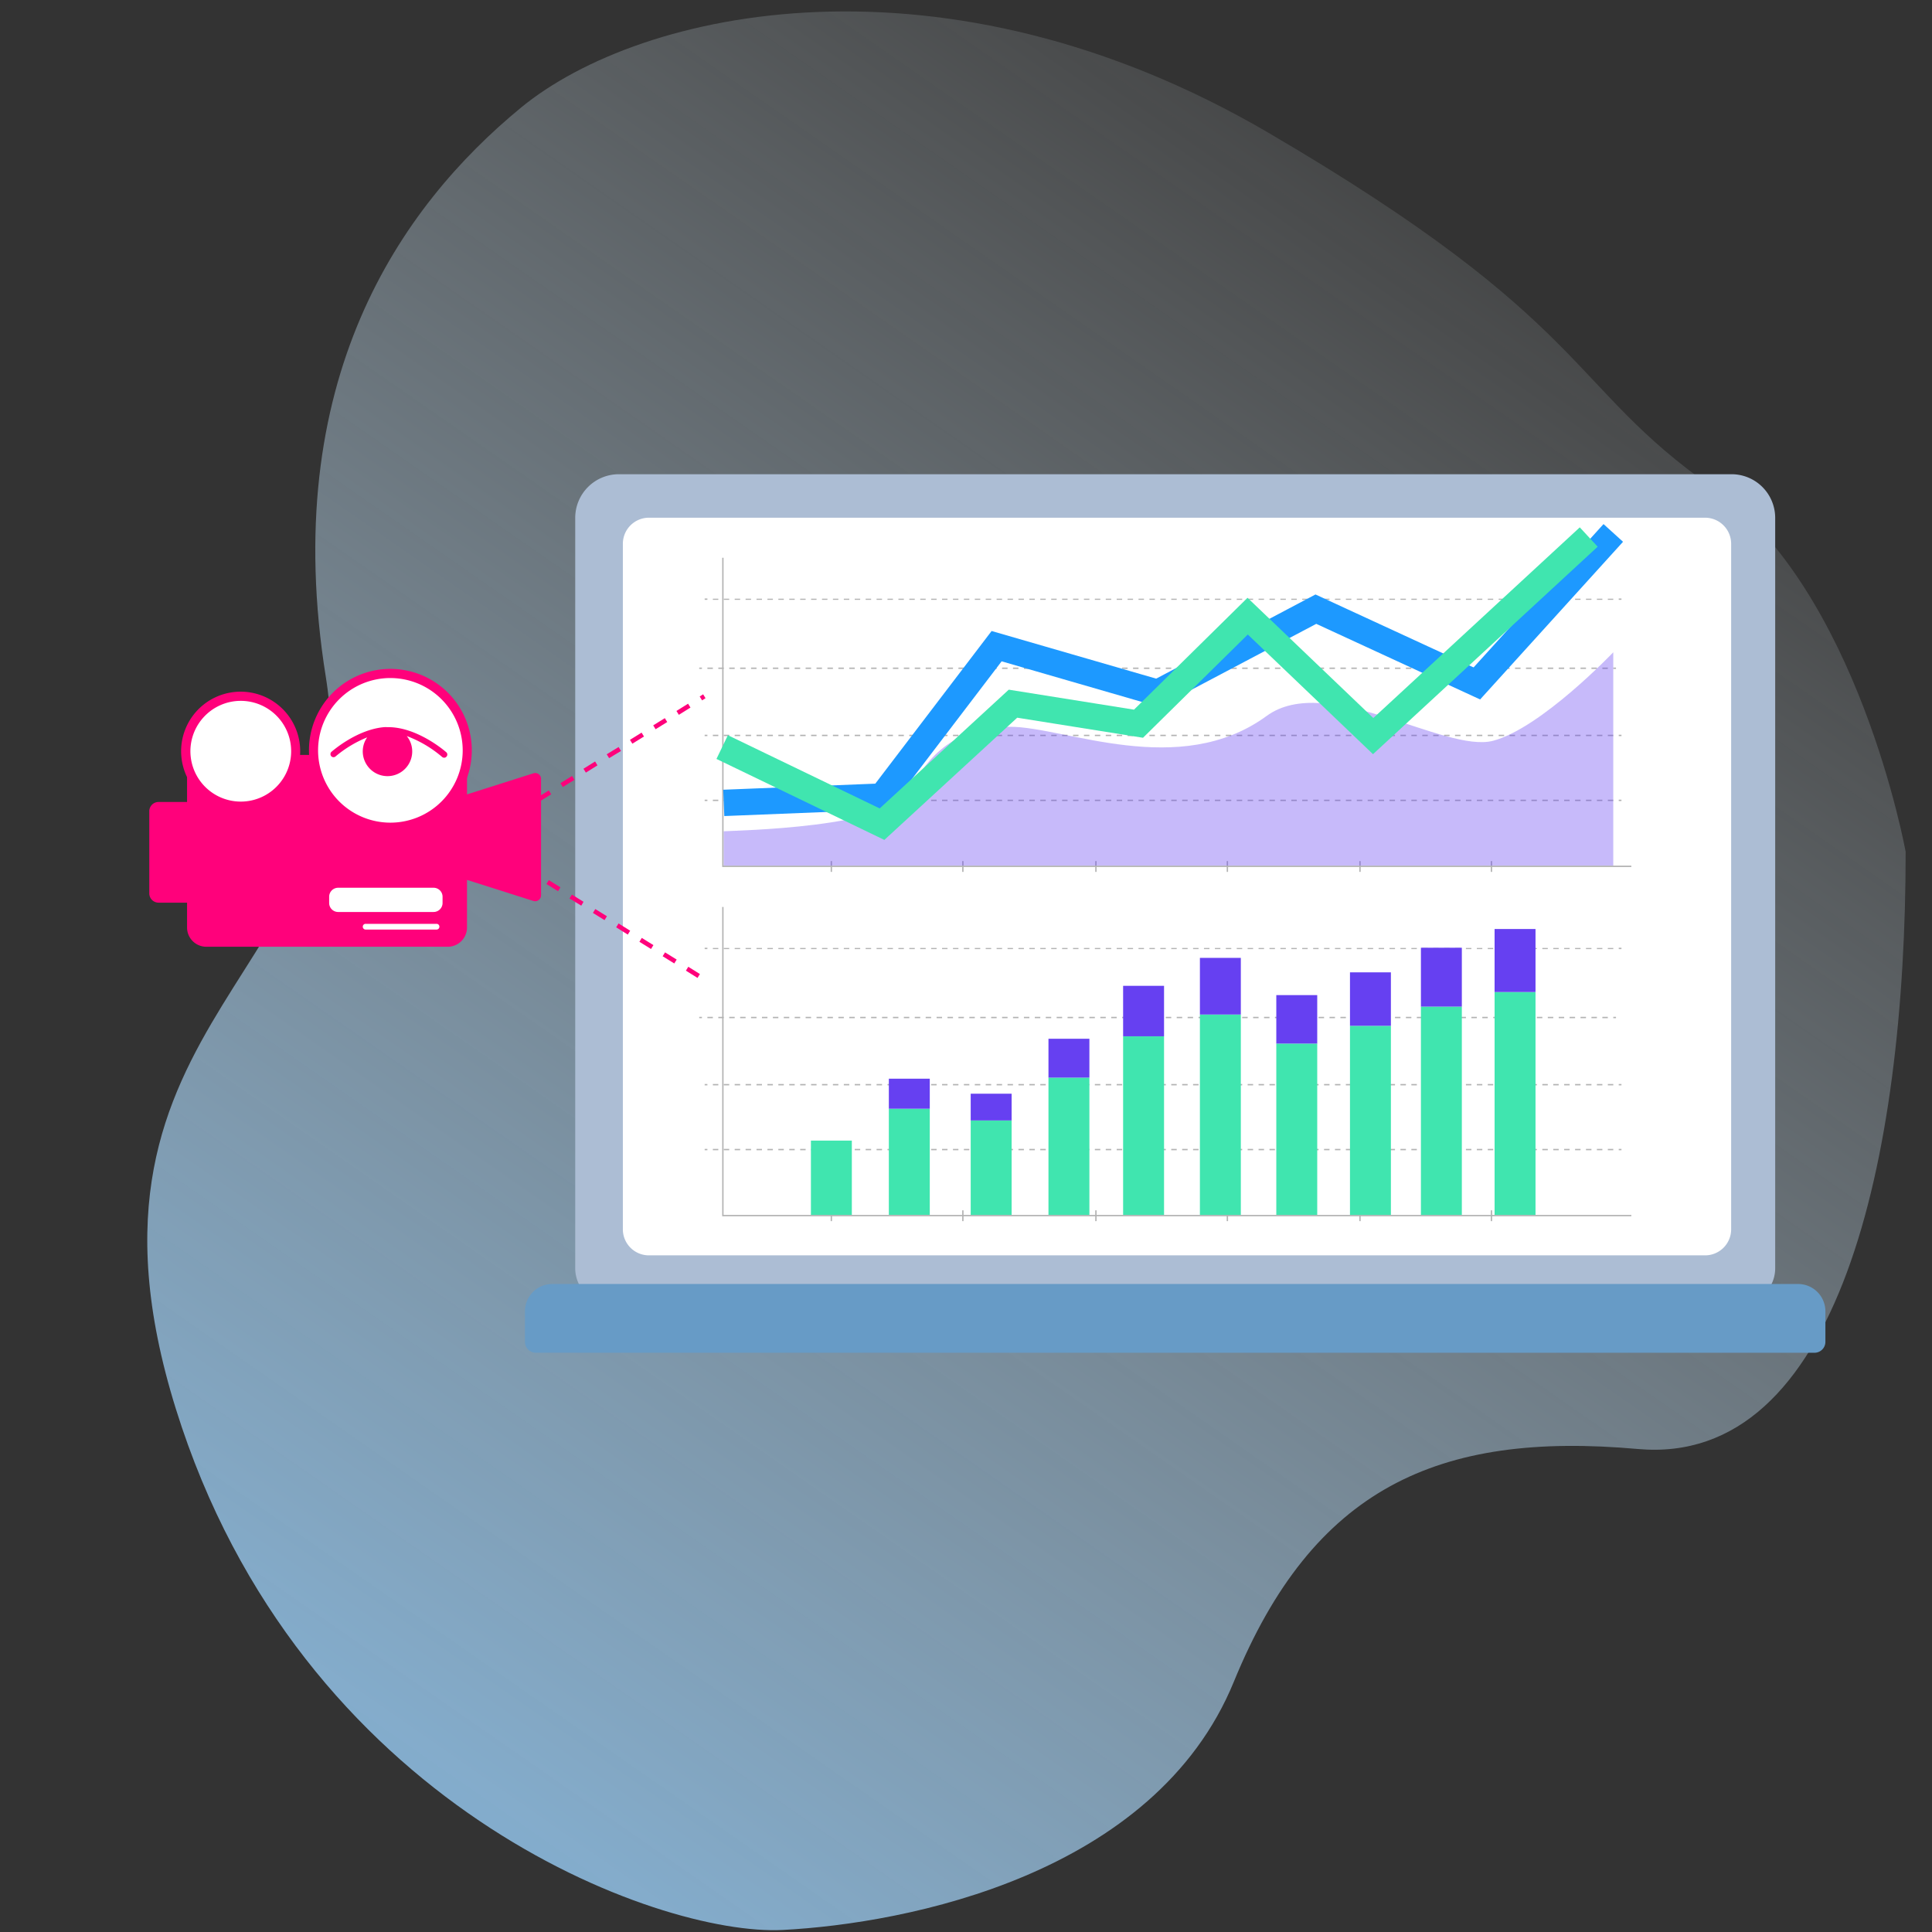 <svg xmlns="http://www.w3.org/2000/svg" width="220" height="220" fill="none"><rect width="100%" height="100%" fill="#333333" stroke="none"/><g clip-path="url(#a)"><path fill="url(#b)" d="M217 97c0 35-7.679 70.043-30.5 68-22.822-2.044-37 4.5-46 26.5s-37.226 27.533-51.363 28.267C75 220.5 34.119 205.648 20.024 160.428c-14.095-45.219 22.5-49.554 17.078-83.339-5.421-33.784 8.516-53.55 22.207-64.82C73 1 107.5-6.5 144.45 15.125 181.4 36.75 178.387 43.874 195 55.5 211.612 67.125 217 97 217 97Z"/><path fill="#6640F1" d="M101.717 127.854h-4.66v2.393h4.66v-2.393Z"/><path fill="#fff" d="M197.558 57.387H67.988v87.519h129.57v-87.52Z"/><path fill="#ACBDD4" d="M197.21 54H70.442a4.971 4.971 0 0 0-4.94 4.971v85.45a4.085 4.085 0 0 0 4.082 4.083h128.477a4.082 4.082 0 0 0 4.083-4.083v-85.48A4.973 4.973 0 0 0 197.21 54ZM70.926 139.985V61.917a2.97 2.97 0 0 1 2.965-2.965h120.274a2.972 2.972 0 0 1 2.964 2.965v78.068a2.965 2.965 0 0 1-2.964 2.964H73.891a2.964 2.964 0 0 1-2.965-2.964Z"/><path fill="#B3B3B3" d="M80.552 107.92h-.31v.155h.31v-.155ZM183.707 108.075h-.622v-.13h.622v.13Zm-1.243 0h-.622v-.13h.622v.13Zm-1.243 0h-.621v-.13h.621v.13Zm-1.243 0h-.621v-.13h.621v.13Zm-1.243 0h-.621v-.13h.621v.13Zm-1.243 0h-.621v-.13h.621v.13Zm-1.242 0h-.622v-.13h.622v.13Zm-1.243 0h-.622v-.13h.622v.13Zm-1.243 0h-.621v-.13h.621v.13Zm-1.243 0h-.621v-.13h.621v.13Zm-1.243 0h-.621v-.13h.621v.13Zm-1.242 0h-.622v-.13h.622v.13Zm-1.243 0h-.622v-.13h.622v.13Zm-1.243 0h-.622v-.13h.622v.13Zm-1.243 0h-.621v-.13h.621v.13Zm-1.243 0h-.621v-.13h.621v.13Zm-1.243 0h-.621v-.13h.621v.13Zm-1.242 0h-.622v-.13h.622v.13Zm-1.243 0h-.622v-.13h.622v.13Zm-1.243 0h-.621v-.13h.621v.13Zm-1.243 0h-.621v-.13h.621v.13Zm-1.243 0h-.621v-.13h.621v.13Zm-1.243 0h-.621v-.13h.621v.13Zm-1.242 0h-.622v-.13h.622v.13Zm-1.243 0h-.622v-.13h.622v.13Zm-1.243 0h-.621v-.13h.621v.13Zm-1.243 0h-.621v-.13h.621v.13Zm-1.243 0h-.621v-.13h.621v.13Zm-1.242 0h-.622v-.13h.622v.13Zm-1.243 0h-.622v-.13h.622v.13Zm-1.243 0h-.622v-.13h.622v.13Zm-1.243 0h-.621v-.13h.621v.13Zm-1.243 0h-.621v-.13h.621v.13Zm-1.243 0h-.621v-.13h.621v.13Zm-1.242 0h-.622v-.13h.622v.13Zm-1.243 0h-.622v-.13h.622v.13Zm-1.243 0h-.621v-.13h.621v.13Zm-1.243 0h-.621v-.13h.621v.13Zm-1.243 0h-.621v-.13h.621v.13Zm-1.242 0h-.622v-.13h.622v.13Zm-1.243 0h-.622v-.13h.622v.13Zm-1.243 0h-.622v-.13h.622v.13Zm-1.243 0h-.621v-.13h.621v.13Zm-1.243 0h-.621v-.13h.621v.13Zm-1.243 0h-.621v-.13h.621v.13Zm-1.242 0h-.622v-.13h.622v.13Zm-1.243 0h-.622v-.13h.622v.13Zm-1.243 0h-.621v-.13h.621v.13Zm-1.243 0h-.621v-.13h.621v.13Zm-1.243 0h-.621v-.13h.621v.13Zm-1.243 0h-.621v-.13h.621v.13Zm-1.242 0h-.622v-.13h.622v.13Zm-1.243 0h-.622v-.13h.622v.13Zm-1.243 0h-.621v-.13h.621v.13Zm-1.243 0h-.621v-.13h.621v.13Zm-1.243 0h-.621v-.13h.621v.13Zm-1.242 0h-.622v-.13h.622v.13Zm-1.243 0h-.622v-.13h.622v.13Zm-1.243 0h-.622v-.13h.622v.13Zm-1.243 0h-.621v-.13h.621v.13Zm-1.243 0h-.621v-.13h.621v.13Zm-1.243 0h-.621v-.13h.621v.13Zm-1.242 0h-.622v-.13h.622v.13Zm-1.243 0h-.622v-.13h.622v.13Zm-1.243 0h-.621v-.13h.621v.13Zm-1.243 0h-.621v-.13h.621v.13Zm-1.243 0h-.621v-.13h.621v.13Zm-1.243 0h-.62v-.13h.62v.13Zm-1.242 0h-.622v-.13h.622v.13Zm-1.243 0h-.622v-.13h.622v.13Zm-1.243 0h-.621v-.13h.621v.13Zm-1.243 0h-.621v-.13h.621v.13Zm-1.243 0h-.621v-.13h.621v.13Zm-1.242 0h-.622v-.13h.622v.13Zm-1.243 0h-.622v-.13h.622v.13Zm-1.243 0h-.621v-.13h.62v.13Zm-1.243 0h-.621v-.13h.621v.13Zm-1.243 0h-.621v-.13h.621v.13Zm-1.243 0h-.621v-.13h.621v.13Zm-1.242 0h-.622v-.13h.622v.13Zm-1.243 0h-.622v-.13h.622v.13Zm-1.243 0h-.621v-.13h.62v.13Zm-1.243 0h-.621v-.13h.621v.13ZM184.639 107.92h-.311v.155h.311v-.155ZM79.93 115.787h-.31v.155h.31v-.155ZM183.085 115.942h-.621v-.155h.621v.155Zm-1.243 0h-.621v-.155h.621v.155Zm-1.243 0h-.621v-.155h.621v.155Zm-1.242 0h-.622v-.155h.622v.155Zm-1.243 0h-.622v-.155h.622v.155Zm-1.243 0h-.621v-.155h.621v.155Zm-1.243 0h-.621v-.155h.621v.155Zm-1.243 0h-.621v-.155h.621v.155Zm-1.242 0h-.622v-.155h.622v.155Zm-1.243 0h-.622v-.155h.622v.155Zm-1.243 0h-.622v-.155h.622v.155Zm-1.243 0h-.621v-.155h.621v.155Zm-1.243 0h-.621v-.155h.621v.155Zm-1.243 0h-.621v-.155h.621v.155Zm-1.242 0h-.622v-.155h.622v.155Zm-1.243 0h-.622v-.155h.622v.155Zm-1.243 0h-.621v-.155h.621v.155Zm-1.243 0h-.621v-.155h.621v.155Zm-1.243 0h-.621v-.155h.621v.155Zm-1.242 0h-.622v-.155h.622v.155Zm-1.243 0h-.622v-.155h.622v.155Zm-1.243 0h-.622v-.155h.622v.155Zm-1.243 0h-.621v-.155h.621v.155Zm-1.243 0h-.621v-.155h.621v.155Zm-1.243 0h-.621v-.155h.621v.155Zm-1.242 0h-.622v-.155h.622v.155Zm-1.243 0h-.622v-.155h.622v.155Zm-1.243 0h-.621v-.155h.621v.155Zm-1.243 0h-.621v-.155h.621v.155Zm-1.243 0h-.621v-.155h.621v.155Zm-1.243 0h-.621v-.155h.621v.155Zm-1.242 0h-.622v-.155h.622v.155Zm-1.243 0h-.622v-.155h.622v.155Zm-1.243 0h-.621v-.155h.621v.155Zm-1.243 0h-.621v-.155h.621v.155Zm-1.243 0h-.621v-.155h.621v.155Zm-1.242 0h-.622v-.155h.622v.155Zm-1.243 0h-.622v-.155h.622v.155Zm-1.243 0h-.622v-.155h.622v.155Zm-1.243 0h-.621v-.155h.621v.155Zm-1.243 0h-.621v-.155h.621v.155Zm-1.243 0h-.621v-.155h.621v.155Zm-1.242 0h-.622v-.155h.622v.155Zm-1.243 0h-.622v-.155h.622v.155Zm-1.243 0h-.621v-.155h.621v.155Zm-1.243 0h-.621v-.155h.621v.155Zm-1.243 0h-.621v-.155h.621v.155Zm-1.243 0h-.621v-.155h.621v.155Zm-1.242 0h-.622v-.155h.622v.155Zm-1.243 0h-.622v-.155h.622v.155Zm-1.243 0h-.621v-.155h.621v.155Zm-1.243 0h-.621v-.155h.621v.155Zm-1.243 0h-.621v-.155h.621v.155Zm-1.242 0h-.622v-.155h.622v.155Zm-1.243 0h-.622v-.155h.622v.155Zm-1.243 0h-.622v-.155h.622v.155Zm-1.243 0h-.621v-.155h.621v.155Zm-1.243 0h-.621v-.155h.621v.155Zm-1.243 0h-.621v-.155h.621v.155Zm-1.242 0h-.622v-.155h.622v.155Zm-1.243 0h-.622v-.155h.622v.155Zm-1.243 0h-.621v-.155h.621v.155Zm-1.243 0h-.621v-.155h.621v.155Zm-1.243 0h-.621v-.155h.621v.155Zm-1.243 0h-.621v-.155h.621v.155Zm-1.242 0h-.622v-.155h.622v.155Zm-1.243 0h-.622v-.155h.622v.155Zm-1.243 0h-.621v-.155h.621v.155Zm-1.243 0h-.621v-.155h.621v.155Zm-1.243 0h-.621v-.155h.621v.155Zm-1.242 0h-.622v-.155h.622v.155Zm-1.243 0h-.622v-.155h.622v.155Zm-1.243 0h-.621v-.155h.62v.155Zm-1.243 0h-.621v-.155h.621v.155Zm-1.243 0h-.621v-.155h.621v.155Zm-1.243 0h-.621v-.155h.621v.155Zm-1.242 0h-.622v-.155h.622v.155Zm-1.243 0h-.622v-.155h.622v.155Zm-1.243 0h-.621v-.155h.62v.155Zm-1.243 0h-.621v-.155h.621v.155Zm-1.243 0h-.621v-.155h.621v.155Zm-1.243 0h-.62v-.155h.62v.155Zm-1.242 0h-.622v-.155h.622v.155ZM184.017 115.787h-.31v.155h.31v-.155ZM80.552 123.436h-.31v.156h.31v-.156ZM183.707 123.592h-.622v-.156h.622v.156Zm-1.243 0h-.622v-.156h.622v.156Zm-1.243 0h-.621v-.156h.621v.156Zm-1.243 0h-.621v-.156h.621v.156Zm-1.243 0h-.621v-.156h.621v.156Zm-1.243 0h-.621v-.156h.621v.156Zm-1.242 0h-.622v-.156h.622v.156Zm-1.243 0h-.622v-.156h.622v.156Zm-1.243 0h-.621v-.156h.621v.156Zm-1.243 0h-.621v-.156h.621v.156Zm-1.243 0h-.621v-.156h.621v.156Zm-1.242 0h-.622v-.156h.622v.156Zm-1.243 0h-.622v-.156h.622v.156Zm-1.243 0h-.622v-.156h.622v.156Zm-1.243 0h-.621v-.156h.621v.156Zm-1.243 0h-.621v-.156h.621v.156Zm-1.243 0h-.621v-.156h.621v.156Zm-1.242 0h-.622v-.156h.622v.156Zm-1.243 0h-.622v-.156h.622v.156Zm-1.243 0h-.621v-.156h.621v.156Zm-1.243 0h-.621v-.156h.621v.156Zm-1.243 0h-.621v-.156h.621v.156Zm-1.243 0h-.621v-.156h.621v.156Zm-1.242 0h-.622v-.156h.622v.156Zm-1.243 0h-.622v-.156h.622v.156Zm-1.243 0h-.621v-.156h.621v.156Zm-1.243 0h-.621v-.156h.621v.156Zm-1.243 0h-.621v-.156h.621v.156Zm-1.242 0h-.622v-.156h.622v.156Zm-1.243 0h-.622v-.156h.622v.156Zm-1.243 0h-.622v-.156h.622v.156Zm-1.243 0h-.621v-.156h.621v.156Zm-1.243 0h-.621v-.156h.621v.156Zm-1.243 0h-.621v-.156h.621v.156Zm-1.242 0h-.622v-.156h.622v.156Zm-1.243 0h-.622v-.156h.622v.156Zm-1.243 0h-.621v-.156h.621v.156Zm-1.243 0h-.621v-.156h.621v.156Zm-1.243 0h-.621v-.156h.621v.156Zm-1.242 0h-.622v-.156h.622v.156Zm-1.243 0h-.622v-.156h.622v.156Zm-1.243 0h-.622v-.156h.622v.156Zm-1.243 0h-.621v-.156h.621v.156Zm-1.243 0h-.621v-.156h.621v.156Zm-1.243 0h-.621v-.156h.621v.156Zm-1.242 0h-.622v-.156h.622v.156Zm-1.243 0h-.622v-.156h.622v.156Zm-1.243 0h-.621v-.156h.621v.156Zm-1.243 0h-.621v-.156h.621v.156Zm-1.243 0h-.621v-.156h.621v.156Zm-1.243 0h-.621v-.156h.621v.156Zm-1.242 0h-.622v-.156h.622v.156Zm-1.243 0h-.622v-.156h.622v.156Zm-1.243 0h-.621v-.156h.621v.156Zm-1.243 0h-.621v-.156h.621v.156Zm-1.243 0h-.621v-.156h.621v.156Zm-1.242 0h-.622v-.156h.622v.156Zm-1.243 0h-.622v-.156h.622v.156Zm-1.243 0h-.622v-.156h.622v.156Zm-1.243 0h-.621v-.156h.621v.156Zm-1.243 0h-.621v-.156h.621v.156Zm-1.243 0h-.621v-.156h.621v.156Zm-1.242 0h-.622v-.156h.622v.156Zm-1.243 0h-.622v-.156h.622v.156Zm-1.243 0h-.621v-.156h.621v.156Zm-1.243 0h-.621v-.156h.621v.156Zm-1.243 0h-.621v-.156h.621v.156Zm-1.243 0h-.62v-.156h.62v.156Zm-1.242 0h-.622v-.156h.622v.156Zm-1.243 0h-.622v-.156h.622v.156Zm-1.243 0h-.621v-.156h.621v.156Zm-1.243 0h-.621v-.156h.621v.156Zm-1.243 0h-.621v-.156h.621v.156Zm-1.242 0h-.622v-.156h.622v.156Zm-1.243 0h-.622v-.156h.622v.156Zm-1.243 0h-.621v-.156h.62v.156Zm-1.243 0h-.621v-.156h.621v.156Zm-1.243 0h-.621v-.156h.621v.156Zm-1.243 0h-.621v-.156h.621v.156Zm-1.242 0h-.622v-.156h.622v.156Zm-1.243 0h-.622v-.156h.622v.156Zm-1.243 0h-.621v-.156h.62v.156Zm-1.243 0h-.621v-.156h.621v.156ZM184.639 123.436h-.311v.156h.311v-.156ZM80.552 130.825h-.31v.155h.31v-.155ZM183.707 130.98h-.622v-.155h.622v.155Zm-1.243 0h-.622v-.155h.622v.155Zm-1.243 0h-.621v-.155h.621v.155Zm-1.243 0h-.621v-.155h.621v.155Zm-1.243 0h-.621v-.155h.621v.155Zm-1.243 0h-.621v-.155h.621v.155Zm-1.242 0h-.622v-.155h.622v.155Zm-1.243 0h-.622v-.155h.622v.155Zm-1.243 0h-.621v-.155h.621v.155Zm-1.243 0h-.621v-.155h.621v.155Zm-1.243 0h-.621v-.155h.621v.155Zm-1.242 0h-.622v-.155h.622v.155Zm-1.243 0h-.622v-.155h.622v.155Zm-1.243 0h-.622v-.155h.622v.155Zm-1.243 0h-.621v-.155h.621v.155Zm-1.243 0h-.621v-.155h.621v.155Zm-1.243 0h-.621v-.155h.621v.155Zm-1.242 0h-.622v-.155h.622v.155Zm-1.243 0h-.622v-.155h.622v.155Zm-1.243 0h-.621v-.155h.621v.155Zm-1.243 0h-.621v-.155h.621v.155Zm-1.243 0h-.621v-.155h.621v.155Zm-1.243 0h-.621v-.155h.621v.155Zm-1.242 0h-.622v-.155h.622v.155Zm-1.243 0h-.622v-.155h.622v.155Zm-1.243 0h-.621v-.155h.621v.155Zm-1.243 0h-.621v-.155h.621v.155Zm-1.243 0h-.621v-.155h.621v.155Zm-1.242 0h-.622v-.155h.622v.155Zm-1.243 0h-.622v-.155h.622v.155Zm-1.243 0h-.622v-.155h.622v.155Zm-1.243 0h-.621v-.155h.621v.155Zm-1.243 0h-.621v-.155h.621v.155Zm-1.243 0h-.621v-.155h.621v.155Zm-1.242 0h-.622v-.155h.622v.155Zm-1.243 0h-.622v-.155h.622v.155Zm-1.243 0h-.621v-.155h.621v.155Zm-1.243 0h-.621v-.155h.621v.155Zm-1.243 0h-.621v-.155h.621v.155Zm-1.242 0h-.622v-.155h.622v.155Zm-1.243 0h-.622v-.155h.622v.155Zm-1.243 0h-.622v-.155h.622v.155Zm-1.243 0h-.621v-.155h.621v.155Zm-1.243 0h-.621v-.155h.621v.155Zm-1.243 0h-.621v-.155h.621v.155Zm-1.242 0h-.622v-.155h.622v.155Zm-1.243 0h-.622v-.155h.622v.155Zm-1.243 0h-.621v-.155h.621v.155Zm-1.243 0h-.621v-.155h.621v.155Zm-1.243 0h-.621v-.155h.621v.155Zm-1.243 0h-.621v-.155h.621v.155Zm-1.242 0h-.622v-.155h.622v.155Zm-1.243 0h-.622v-.155h.622v.155Zm-1.243 0h-.621v-.155h.621v.155Zm-1.243 0h-.621v-.155h.621v.155Zm-1.243 0h-.621v-.155h.621v.155Zm-1.242 0h-.622v-.155h.622v.155Zm-1.243 0h-.622v-.155h.622v.155Zm-1.243 0h-.622v-.155h.622v.155Zm-1.243 0h-.621v-.155h.621v.155Zm-1.243 0h-.621v-.155h.621v.155Zm-1.243 0h-.621v-.155h.621v.155Zm-1.242 0h-.622v-.155h.622v.155Zm-1.243 0h-.622v-.155h.622v.155Zm-1.243 0h-.621v-.155h.621v.155Zm-1.243 0h-.621v-.155h.621v.155Zm-1.243 0h-.621v-.155h.621v.155Zm-1.243 0h-.62v-.155h.62v.155Zm-1.242 0h-.622v-.155h.622v.155Zm-1.243 0h-.622v-.155h.622v.155Zm-1.243 0h-.621v-.155h.621v.155Zm-1.243 0h-.621v-.155h.621v.155Zm-1.243 0h-.621v-.155h.621v.155Zm-1.242 0h-.622v-.155h.622v.155Zm-1.243 0h-.622v-.155h.622v.155Zm-1.243 0h-.621v-.155h.62v.155Zm-1.243 0h-.621v-.155h.621v.155Zm-1.243 0h-.621v-.155h.621v.155Zm-1.243 0h-.621v-.155h.621v.155Zm-1.242 0h-.622v-.155h.622v.155Zm-1.243 0h-.622v-.155h.622v.155Zm-1.243 0h-.621v-.155h.62v.155Zm-1.243 0h-.621v-.155h.621v.155ZM184.639 130.825h-.311v.155h.311v-.155Z"/><path fill="#B3B3B3" d="M185.763 138.499H82.236v-35.221h.156v35.066h103.371v.155Z"/><path fill="#B3B3B3" d="M94.745 137.822h-.155v1.231h.155v-1.231ZM109.721 137.822h-.155v1.231h.155v-1.231ZM124.871 137.822h-.155v1.231h.155v-1.231ZM139.841 137.822h-.155v1.231h.155v-1.231ZM154.941 137.822h-.155v1.231h.155v-1.231ZM169.911 137.822h-.155v1.231h.155v-1.231ZM80.552 68.15h-.31v.155h.31v-.156ZM183.707 68.305h-.622v-.13h.622v.13Zm-1.243 0h-.622v-.13h.622v.13Zm-1.243 0h-.621v-.13h.621v.13Zm-1.243 0h-.621v-.13h.621v.13Zm-1.243 0h-.621v-.13h.621v.13Zm-1.243 0h-.621v-.13h.621v.13Zm-1.242 0h-.622v-.13h.622v.13Zm-1.243 0h-.622v-.13h.622v.13Zm-1.243 0h-.621v-.13h.621v.13Zm-1.243 0h-.621v-.13h.621v.13Zm-1.243 0h-.621v-.13h.621v.13Zm-1.242 0h-.622v-.13h.622v.13Zm-1.243 0h-.622v-.13h.622v.13Zm-1.243 0h-.622v-.13h.622v.13Zm-1.243 0h-.621v-.13h.621v.13Zm-1.243 0h-.621v-.13h.621v.13Zm-1.243 0h-.621v-.13h.621v.13Zm-1.242 0h-.622v-.13h.622v.13Zm-1.243 0h-.622v-.13h.622v.13Zm-1.243 0h-.621v-.13h.621v.13Zm-1.243 0h-.621v-.13h.621v.13Zm-1.243 0h-.621v-.13h.621v.13Zm-1.243 0h-.621v-.13h.621v.13Zm-1.242 0h-.622v-.13h.622v.13Zm-1.243 0h-.622v-.13h.622v.13Zm-1.243 0h-.621v-.13h.621v.13Zm-1.243 0h-.621v-.13h.621v.13Zm-1.243 0h-.621v-.13h.621v.13Zm-1.242 0h-.622v-.13h.622v.13Zm-1.243 0h-.622v-.13h.622v.13Zm-1.243 0h-.622v-.13h.622v.13Zm-1.243 0h-.621v-.13h.621v.13Zm-1.243 0h-.621v-.13h.621v.13Zm-1.243 0h-.621v-.13h.621v.13Zm-1.242 0h-.622v-.13h.622v.13Zm-1.243 0h-.622v-.13h.622v.13Zm-1.243 0h-.621v-.13h.621v.13Zm-1.243 0h-.621v-.13h.621v.13Zm-1.243 0h-.621v-.13h.621v.13Zm-1.242 0h-.622v-.13h.622v.13Zm-1.243 0h-.622v-.13h.622v.13Zm-1.243 0h-.622v-.13h.622v.13Zm-1.243 0h-.621v-.13h.621v.13Zm-1.243 0h-.621v-.13h.621v.13Zm-1.243 0h-.621v-.13h.621v.13Zm-1.242 0h-.622v-.13h.622v.13Zm-1.243 0h-.622v-.13h.622v.13Zm-1.243 0h-.621v-.13h.621v.13Zm-1.243 0h-.621v-.13h.621v.13Zm-1.243 0h-.621v-.13h.621v.13Zm-1.243 0h-.621v-.13h.621v.13Zm-1.242 0h-.622v-.13h.622v.13Zm-1.243 0h-.622v-.13h.622v.13Zm-1.243 0h-.621v-.13h.621v.13Zm-1.243 0h-.621v-.13h.621v.13Zm-1.243 0h-.621v-.13h.621v.13Zm-1.242 0h-.622v-.13h.622v.13Zm-1.243 0h-.622v-.13h.622v.13Zm-1.243 0h-.622v-.13h.622v.13Zm-1.243 0h-.621v-.13h.621v.13Zm-1.243 0h-.621v-.13h.621v.13Zm-1.243 0h-.621v-.13h.621v.13Zm-1.242 0h-.622v-.13h.622v.13Zm-1.243 0h-.622v-.13h.622v.13Zm-1.243 0h-.621v-.13h.621v.13Zm-1.243 0h-.621v-.13h.621v.13Zm-1.243 0h-.621v-.13h.621v.13Zm-1.243 0h-.62v-.13h.62v.13Zm-1.242 0h-.622v-.13h.622v.13Zm-1.243 0h-.622v-.13h.622v.13Zm-1.243 0h-.621v-.13h.621v.13Zm-1.243 0h-.621v-.13h.621v.13Zm-1.243 0h-.621v-.13h.621v.13Zm-1.242 0h-.622v-.13h.622v.13Zm-1.243 0h-.622v-.13h.622v.13Zm-1.243 0h-.621v-.13h.62v.13Zm-1.243 0h-.621v-.13h.621v.13Zm-1.243 0h-.621v-.13h.621v.13Zm-1.243 0h-.621v-.13h.621v.13Zm-1.242 0h-.622v-.13h.622v.13Zm-1.243 0h-.622v-.13h.622v.13Zm-1.243 0h-.621v-.13h.62v.13Zm-1.243 0h-.621v-.13h.621v.13ZM184.639 68.15h-.311v.155h.311v-.156ZM79.93 76.017h-.31v.155h.31v-.155ZM183.085 76.172h-.621v-.155h.621v.155Zm-1.243 0h-.621v-.155h.621v.155Zm-1.243 0h-.621v-.155h.621v.155Zm-1.242 0h-.622v-.155h.622v.155Zm-1.243 0h-.622v-.155h.622v.155Zm-1.243 0h-.621v-.155h.621v.155Zm-1.243 0h-.621v-.155h.621v.155Zm-1.243 0h-.621v-.155h.621v.155Zm-1.242 0h-.622v-.155h.622v.155Zm-1.243 0h-.622v-.155h.622v.155Zm-1.243 0h-.622v-.155h.622v.155Zm-1.243 0h-.621v-.155h.621v.155Zm-1.243 0h-.621v-.155h.621v.155Zm-1.243 0h-.621v-.155h.621v.155Zm-1.242 0h-.622v-.155h.622v.155Zm-1.243 0h-.622v-.155h.622v.155Zm-1.243 0h-.621v-.155h.621v.155Zm-1.243 0h-.621v-.155h.621v.155Zm-1.243 0h-.621v-.155h.621v.155Zm-1.242 0h-.622v-.155h.622v.155Zm-1.243 0h-.622v-.155h.622v.155Zm-1.243 0h-.622v-.155h.622v.155Zm-1.243 0h-.621v-.155h.621v.155Zm-1.243 0h-.621v-.155h.621v.155Zm-1.243 0h-.621v-.155h.621v.155Zm-1.242 0h-.622v-.155h.622v.155Zm-1.243 0h-.622v-.155h.622v.155Zm-1.243 0h-.621v-.155h.621v.155Zm-1.243 0h-.621v-.155h.621v.155Zm-1.243 0h-.621v-.155h.621v.155Zm-1.243 0h-.621v-.155h.621v.155Zm-1.242 0h-.622v-.155h.622v.155Zm-1.243 0h-.622v-.155h.622v.155Zm-1.243 0h-.621v-.155h.621v.155Zm-1.243 0h-.621v-.155h.621v.155Zm-1.243 0h-.621v-.155h.621v.155Zm-1.242 0h-.622v-.155h.622v.155Zm-1.243 0h-.622v-.155h.622v.155Zm-1.243 0h-.622v-.155h.622v.155Zm-1.243 0h-.621v-.155h.621v.155Zm-1.243 0h-.621v-.155h.621v.155Zm-1.243 0h-.621v-.155h.621v.155Zm-1.242 0h-.622v-.155h.622v.155Zm-1.243 0h-.622v-.155h.622v.155Zm-1.243 0h-.621v-.155h.621v.155Zm-1.243 0h-.621v-.155h.621v.155Zm-1.243 0h-.621v-.155h.621v.155Zm-1.243 0h-.621v-.155h.621v.155Zm-1.242 0h-.622v-.155h.622v.155Zm-1.243 0h-.622v-.155h.622v.155Zm-1.243 0h-.621v-.155h.621v.155Zm-1.243 0h-.621v-.155h.621v.155Zm-1.243 0h-.621v-.155h.621v.155Zm-1.242 0h-.622v-.155h.622v.155Zm-1.243 0h-.622v-.155h.622v.155Zm-1.243 0h-.622v-.155h.622v.155Zm-1.243 0h-.621v-.155h.621v.155Zm-1.243 0h-.621v-.155h.621v.155Zm-1.243 0h-.621v-.155h.621v.155Zm-1.242 0h-.622v-.155h.622v.155Zm-1.243 0h-.622v-.155h.622v.155Zm-1.243 0h-.621v-.155h.621v.155Zm-1.243 0h-.621v-.155h.621v.155Zm-1.243 0h-.621v-.155h.621v.155Zm-1.243 0h-.621v-.155h.621v.155Zm-1.242 0h-.622v-.155h.622v.155Zm-1.243 0h-.622v-.155h.622v.155Zm-1.243 0h-.621v-.155h.621v.155Zm-1.243 0h-.621v-.155h.621v.155Zm-1.243 0h-.621v-.155h.621v.155Zm-1.242 0h-.622v-.155h.622v.155Zm-1.243 0h-.622v-.155h.622v.155Zm-1.243 0h-.621v-.155h.62v.155Zm-1.243 0h-.621v-.155h.621v.155Zm-1.243 0h-.621v-.155h.621v.155Zm-1.243 0h-.621v-.155h.621v.155Zm-1.242 0h-.622v-.155h.622v.155Zm-1.243 0h-.622v-.155h.622v.155Zm-1.243 0h-.621v-.155h.62v.155Zm-1.243 0h-.621v-.155h.621v.155Zm-1.243 0h-.621v-.155h.621v.155Zm-1.243 0h-.62v-.155h.62v.155Zm-1.242 0h-.622v-.155h.622v.155ZM184.017 76.017h-.31v.155h.31v-.155ZM80.552 83.666h-.31v.156h.31v-.156ZM183.707 83.822h-.622v-.156h.622v.156Zm-1.243 0h-.622v-.156h.622v.156Zm-1.243 0h-.621v-.156h.621v.156Zm-1.243 0h-.621v-.156h.621v.156Zm-1.243 0h-.621v-.156h.621v.156Zm-1.243 0h-.621v-.156h.621v.156Zm-1.242 0h-.622v-.156h.622v.156Zm-1.243 0h-.622v-.156h.622v.156Zm-1.243 0h-.621v-.156h.621v.156Zm-1.243 0h-.621v-.156h.621v.156Zm-1.243 0h-.621v-.156h.621v.156Zm-1.242 0h-.622v-.156h.622v.156Zm-1.243 0h-.622v-.156h.622v.156Zm-1.243 0h-.622v-.156h.622v.156Zm-1.243 0h-.621v-.156h.621v.156Zm-1.243 0h-.621v-.156h.621v.156Zm-1.243 0h-.621v-.156h.621v.156Zm-1.242 0h-.622v-.156h.622v.156Zm-1.243 0h-.622v-.156h.622v.156Zm-1.243 0h-.621v-.156h.621v.156Zm-1.243 0h-.621v-.156h.621v.156Zm-1.243 0h-.621v-.156h.621v.156Zm-1.243 0h-.621v-.156h.621v.156Zm-1.242 0h-.622v-.156h.622v.156Zm-1.243 0h-.622v-.156h.622v.156Zm-1.243 0h-.621v-.156h.621v.156Zm-1.243 0h-.621v-.156h.621v.156Zm-1.243 0h-.621v-.156h.621v.156Zm-1.242 0h-.622v-.156h.622v.156Zm-1.243 0h-.622v-.156h.622v.156Zm-1.243 0h-.622v-.156h.622v.156Zm-1.243 0h-.621v-.156h.621v.156Zm-1.243 0h-.621v-.156h.621v.156Zm-1.243 0h-.621v-.156h.621v.156Zm-1.242 0h-.622v-.156h.622v.156Zm-1.243 0h-.622v-.156h.622v.156Zm-1.243 0h-.621v-.156h.621v.156Zm-1.243 0h-.621v-.156h.621v.156Zm-1.243 0h-.621v-.156h.621v.156Zm-1.242 0h-.622v-.156h.622v.156Zm-1.243 0h-.622v-.156h.622v.156Zm-1.243 0h-.622v-.156h.622v.156Zm-1.243 0h-.621v-.156h.621v.156Zm-1.243 0h-.621v-.156h.621v.156Zm-1.243 0h-.621v-.156h.621v.156Zm-1.242 0h-.622v-.156h.622v.156Zm-1.243 0h-.622v-.156h.622v.156Zm-1.243 0h-.621v-.156h.621v.156Zm-1.243 0h-.621v-.156h.621v.156Zm-1.243 0h-.621v-.156h.621v.156Zm-1.243 0h-.621v-.156h.621v.156Zm-1.242 0h-.622v-.156h.622v.156Zm-1.243 0h-.622v-.156h.622v.156Zm-1.243 0h-.621v-.156h.621v.156Zm-1.243 0h-.621v-.156h.621v.156Zm-1.243 0h-.621v-.156h.621v.156Zm-1.242 0h-.622v-.156h.622v.156Zm-1.243 0h-.622v-.156h.622v.156Zm-1.243 0h-.622v-.156h.622v.156Zm-1.243 0h-.621v-.156h.621v.156Zm-1.243 0h-.621v-.156h.621v.156Zm-1.243 0h-.621v-.156h.621v.156Zm-1.242 0h-.622v-.156h.622v.156Zm-1.243 0h-.622v-.156h.622v.156Zm-1.243 0h-.621v-.156h.621v.156Zm-1.243 0h-.621v-.156h.621v.156Zm-1.243 0h-.621v-.156h.621v.156Zm-1.243 0h-.62v-.156h.62v.156Zm-1.242 0h-.622v-.156h.622v.156Zm-1.243 0h-.622v-.156h.622v.156Zm-1.243 0h-.621v-.156h.621v.156Zm-1.243 0h-.621v-.156h.621v.156Zm-1.243 0h-.621v-.156h.621v.156Zm-1.242 0h-.622v-.156h.622v.156Zm-1.243 0h-.622v-.156h.622v.156Zm-1.243 0h-.621v-.156h.62v.156Zm-1.243 0h-.621v-.156h.621v.156Zm-1.243 0h-.621v-.156h.621v.156Zm-1.243 0h-.621v-.156h.621v.156Zm-1.242 0h-.622v-.156h.622v.156Zm-1.243 0h-.622v-.156h.622v.156Zm-1.243 0h-.621v-.156h.62v.156Zm-1.243 0h-.621v-.156h.621v.156ZM184.639 83.666h-.311v.156h.311v-.156ZM80.552 91.06h-.31v.156h.31v-.155ZM183.707 91.216h-.622v-.155h.622v.155Zm-1.243 0h-.622v-.155h.622v.155Zm-1.243 0h-.621v-.155h.621v.155Zm-1.243 0h-.621v-.155h.621v.155Zm-1.243 0h-.621v-.155h.621v.155Zm-1.243 0h-.621v-.155h.621v.155Zm-1.242 0h-.622v-.155h.622v.155Zm-1.243 0h-.622v-.155h.622v.155Zm-1.243 0h-.621v-.155h.621v.155Zm-1.243 0h-.621v-.155h.621v.155Zm-1.243 0h-.621v-.155h.621v.155Zm-1.242 0h-.622v-.155h.622v.155Zm-1.243 0h-.622v-.155h.622v.155Zm-1.243 0h-.622v-.155h.622v.155Zm-1.243 0h-.621v-.155h.621v.155Zm-1.243 0h-.621v-.155h.621v.155Zm-1.243 0h-.621v-.155h.621v.155Zm-1.242 0h-.622v-.155h.622v.155Zm-1.243 0h-.622v-.155h.622v.155Zm-1.243 0h-.621v-.155h.621v.155Zm-1.243 0h-.621v-.155h.621v.155Zm-1.243 0h-.621v-.155h.621v.155Zm-1.243 0h-.621v-.155h.621v.155Zm-1.242 0h-.622v-.155h.622v.155Zm-1.243 0h-.622v-.155h.622v.155Zm-1.243 0h-.621v-.155h.621v.155Zm-1.243 0h-.621v-.155h.621v.155Zm-1.243 0h-.621v-.155h.621v.155Zm-1.242 0h-.622v-.155h.622v.155Zm-1.243 0h-.622v-.155h.622v.155Zm-1.243 0h-.622v-.155h.622v.155Zm-1.243 0h-.621v-.155h.621v.155Zm-1.243 0h-.621v-.155h.621v.155Zm-1.243 0h-.621v-.155h.621v.155Zm-1.242 0h-.622v-.155h.622v.155Zm-1.243 0h-.622v-.155h.622v.155Zm-1.243 0h-.621v-.155h.621v.155Zm-1.243 0h-.621v-.155h.621v.155Zm-1.243 0h-.621v-.155h.621v.155Zm-1.242 0h-.622v-.155h.622v.155Zm-1.243 0h-.622v-.155h.622v.155Zm-1.243 0h-.622v-.155h.622v.155Zm-1.243 0h-.621v-.155h.621v.155Zm-1.243 0h-.621v-.155h.621v.155Zm-1.243 0h-.621v-.155h.621v.155Zm-1.242 0h-.622v-.155h.622v.155Zm-1.243 0h-.622v-.155h.622v.155Zm-1.243 0h-.621v-.155h.621v.155Zm-1.243 0h-.621v-.155h.621v.155Zm-1.243 0h-.621v-.155h.621v.155Zm-1.243 0h-.621v-.155h.621v.155Zm-1.242 0h-.622v-.155h.622v.155Zm-1.243 0h-.622v-.155h.622v.155Zm-1.243 0h-.621v-.155h.621v.155Zm-1.243 0h-.621v-.155h.621v.155Zm-1.243 0h-.621v-.155h.621v.155Zm-1.242 0h-.622v-.155h.622v.155Zm-1.243 0h-.622v-.155h.622v.155Zm-1.243 0h-.622v-.155h.622v.155Zm-1.243 0h-.621v-.155h.621v.155Zm-1.243 0h-.621v-.155h.621v.155Zm-1.243 0h-.621v-.155h.621v.155Zm-1.242 0h-.622v-.155h.622v.155Zm-1.243 0h-.622v-.155h.622v.155Zm-1.243 0h-.621v-.155h.621v.155Zm-1.243 0h-.621v-.155h.621v.155Zm-1.243 0h-.621v-.155h.621v.155Zm-1.243 0h-.62v-.155h.62v.155Zm-1.242 0h-.622v-.155h.622v.155Zm-1.243 0h-.622v-.155h.622v.155Zm-1.243 0h-.621v-.155h.621v.155Zm-1.243 0h-.621v-.155h.621v.155Zm-1.243 0h-.621v-.155h.621v.155Zm-1.242 0h-.622v-.155h.622v.155Zm-1.243 0h-.622v-.155h.622v.155Zm-1.243 0h-.621v-.155h.62v.155Zm-1.243 0h-.621v-.155h.621v.155Zm-1.243 0h-.621v-.155h.621v.155Zm-1.243 0h-.621v-.155h.621v.155Zm-1.242 0h-.622v-.155h.622v.155Zm-1.243 0h-.622v-.155h.622v.155Zm-1.243 0h-.621v-.155h.62v.155Zm-1.243 0h-.621v-.155h.621v.155ZM184.639 91.06h-.311v.156h.311v-.155Z"/><path fill="#B3B3B3" d="M185.763 98.73H82.236V63.513h.156v35.06h103.371v.155Z"/><path fill="#B3B3B3" d="M94.745 98.052h-.155v1.23h.155v-1.23ZM109.721 98.052h-.155v1.23h.155v-1.23ZM124.871 98.052h-.155v1.23h.155v-1.23ZM139.841 98.052h-.155v1.23h.155v-1.23ZM154.941 98.052h-.155v1.23h.155v-1.23ZM169.911 98.052h-.155v1.23h.155v-1.23Z"/><path fill="#40E5AF" d="M105.875 126.251h-4.661v12.087h4.661v-12.087Z"/><path fill="#6640F1" d="M105.875 122.833h-4.661v3.418h4.661v-3.418Z"/><path fill="#40E5AF" d="M115.196 127.587h-4.661v10.757h4.661v-10.757Z"/><path fill="#6640F1" d="M115.196 124.542h-4.661v3.045h4.661v-3.045Z"/><path fill="#40E5AF" d="M124.051 122.709h-4.661v15.635h4.661v-15.635Z"/><path fill="#6640F1" d="M124.051 118.285h-4.661v4.424h4.661v-4.424Z"/><path fill="#40E5AF" d="M132.552 118.011h-4.661v20.333h4.661v-20.333Z"/><path fill="#6640F1" d="M132.552 112.257h-4.661v5.748h4.661v-5.748Z"/><path fill="#40E5AF" d="M141.295 115.532h-4.66v22.812h4.66v-22.812Z"/><path fill="#6640F1" d="M141.295 109.075h-4.66v6.451h4.66v-6.451Z"/><path fill="#40E5AF" d="M149.995 118.832h-4.661v19.512h4.661v-19.512Z"/><path fill="#6640F1" d="M149.995 113.314h-4.661v5.518h4.661v-5.518Z"/><path fill="#40E5AF" d="M158.384 116.812h-4.66v21.532h4.66v-21.532Z"/><path fill="#6640F1" d="M158.384 110.722h-4.66v6.09h4.66v-6.09Z"/><path fill="#40E5AF" d="M166.462 114.625h-4.66v23.719h4.66v-23.719Z"/><path fill="#6640F1" d="M166.462 107.92h-4.66v6.705h4.66v-6.705Z"/><path fill="#40E5AF" d="M174.851 112.966h-4.66v25.378h4.66v-25.378Z"/><path fill="#6640F1" d="M174.851 105.788h-4.66v7.177h4.66v-7.177Z"/><path fill="#6640F1" fill-opacity=".36" d="M82.416 94.659c1.492-.106 18.978-.373 21.128-4.543 2.15-4.17 5.282-7.357 11.496-7.357 6.215 0 19.264 6.04 29.207-1.243 6.835-4.971 20.314 4.294 25.788 2.834 5.475-1.46 13.671-10.073 13.671-10.073v24.29H82.416V94.66Z"/><path stroke="#1D99FF" stroke-miterlimit="10" stroke-width="3" d="m82.416 91.427 18.021-.72 13.05-17.127 18.332 5.307 18.021-9.52 18.331 8.458 15.535-17.139"/><path stroke="#40E5AF" stroke-miterlimit="10" stroke-width="3" d="m82.236 85.07 18.201 8.78 14.914-13.72 14.293 2.28 12.428-12.248 14.292 13.66 24.546-22.67"/><path fill="#679BC6" d="M62.886 146.211h141.868a3.11 3.11 0 0 1 3.107 3.107v3.48a1.243 1.243 0 0 1-1.243 1.243H61.021a1.243 1.243 0 0 1-1.243-1.243v-3.48a3.108 3.108 0 0 1 3.108-3.107Z"/><path fill="#40E5AF" d="M97 129.88h-4.66v8.464H97v-8.464Z"/><path fill="#FF017B" d="m60.735 88.06-7.556 2.398v-2.3a2.195 2.195 0 0 0-2.194-2.193h-27.49A2.192 2.192 0 0 0 21.3 88.16v3.163h-3.244A1.054 1.054 0 0 0 17 92.409v9.321a1.055 1.055 0 0 0 1.056 1.057H21.3v2.827a2.192 2.192 0 0 0 2.193 2.194h27.491a2.191 2.191 0 0 0 2.194-2.194v-5.418l7.556 2.398a.676.676 0 0 0 .797-.323.67.67 0 0 0 .08-.298V88.718a.665.665 0 0 0-.877-.659Z"/><path fill="#fff" d="M44.46 94.193a8.75 8.75 0 1 0 0-17.5 8.75 8.75 0 0 0 0 17.5Z"/><path fill="#FF017B" d="M44.454 94.709a9.27 9.27 0 1 1 0-18.542 9.27 9.27 0 0 1 0 18.542Zm0-17.5a8.234 8.234 0 1 0 8.234 8.234 8.24 8.24 0 0 0-8.234-8.233Z"/><path fill="#fff" d="M27.397 91.8a6.258 6.258 0 1 0 0-12.515 6.258 6.258 0 0 0 0 12.515Z"/><path fill="#FF017B" d="M27.397 92.322a6.78 6.78 0 0 1-1.304-13.432 6.78 6.78 0 1 1 1.304 13.432Zm0-12.515a5.736 5.736 0 1 0 5.328 3.558 5.743 5.743 0 0 0-5.328-3.558ZM50.805 85.648c-.13-.118-3.28-2.846-6.58-2.846h-.131a3.17 3.17 0 0 0-.354 0c-3.107.267-5.885 2.716-6.01 2.821a.36.36 0 0 0 0 .498.354.354 0 0 0 .498 0 13.4 13.4 0 0 1 3.585-2.157 2.785 2.785 0 0 0-.289 2.674 2.814 2.814 0 0 0 5.416-1.077 2.778 2.778 0 0 0-.621-1.746 13.464 13.464 0 0 1 4.026 2.38.354.354 0 0 0 .374.057.336.336 0 0 0 .117-.088.347.347 0 0 0-.03-.516Z"/><path fill="#fff" d="M49.37 101.09H38.508c-.567 0-1.026.459-1.026 1.025v.709c0 .566.46 1.025 1.026 1.025H49.37c.566 0 1.025-.459 1.025-1.025v-.709c0-.566-.459-1.025-1.025-1.025ZM49.712 105.851h-8.079a.325.325 0 0 1-.323-.33.322.322 0 0 1 .323-.323h8.079a.322.322 0 0 1 .323.323.323.323 0 0 1-.323.33Z"/><path fill="#FF017B" d="m61.444 91.266-.274-.441 1.324-.82.273.44-1.323.821Zm2.647-1.647-.273-.44 1.323-.821.274.441-1.324.82Zm2.622-1.64-.273-.441 1.324-.827.273.441-1.324.827Zm2.648-1.647-.274-.441 1.355-.827.273.448-1.354.82Zm2.647-1.647-.274-.44 1.324-.821.273.441-1.323.82Zm2.647-1.646-.273-.442 1.323-.82.274.441-1.324.82Zm2.647-1.64-.273-.442 1.323-.826.274.44-1.324.827Zm2.647-1.648-.273-.44.391-.25.274.442-.391.248ZM79.427 111.356l-1.323-.826.273-.441 1.324.826-.273.441Zm-2.647-1.646-1.323-.821.273-.441 1.324.82-.274.442Zm-2.647-1.647-1.324-.82.274-.442 1.323.821-.273.441Zm-2.647-1.641-1.324-.826.274-.441 1.323.826-.273.441Zm-2.647-1.646-1.324-.821.273-.441 1.324.82-.273.442Zm-2.648-1.647-1.342-.82.274-.442 1.323.821-.255.441Zm-2.647-1.647-1.323-.82.273-.441 1.324.82-.274.441Zm-2.647-1.615-.398-.249.274-.441.397.248-.273.442Z"/></g><defs><linearGradient id="b" x1="169.984" x2="44.932" y1="20.036" y2="199.637" gradientUnits="userSpaceOnUse"><stop stop-color="#EFFAFF" stop-opacity=".08"/><stop offset="1" stop-color="#9DD3FD" stop-opacity=".76"/></linearGradient><clipPath id="a"><path fill="#fff" d="M0 0h220v220H0z"/></clipPath></defs></svg>